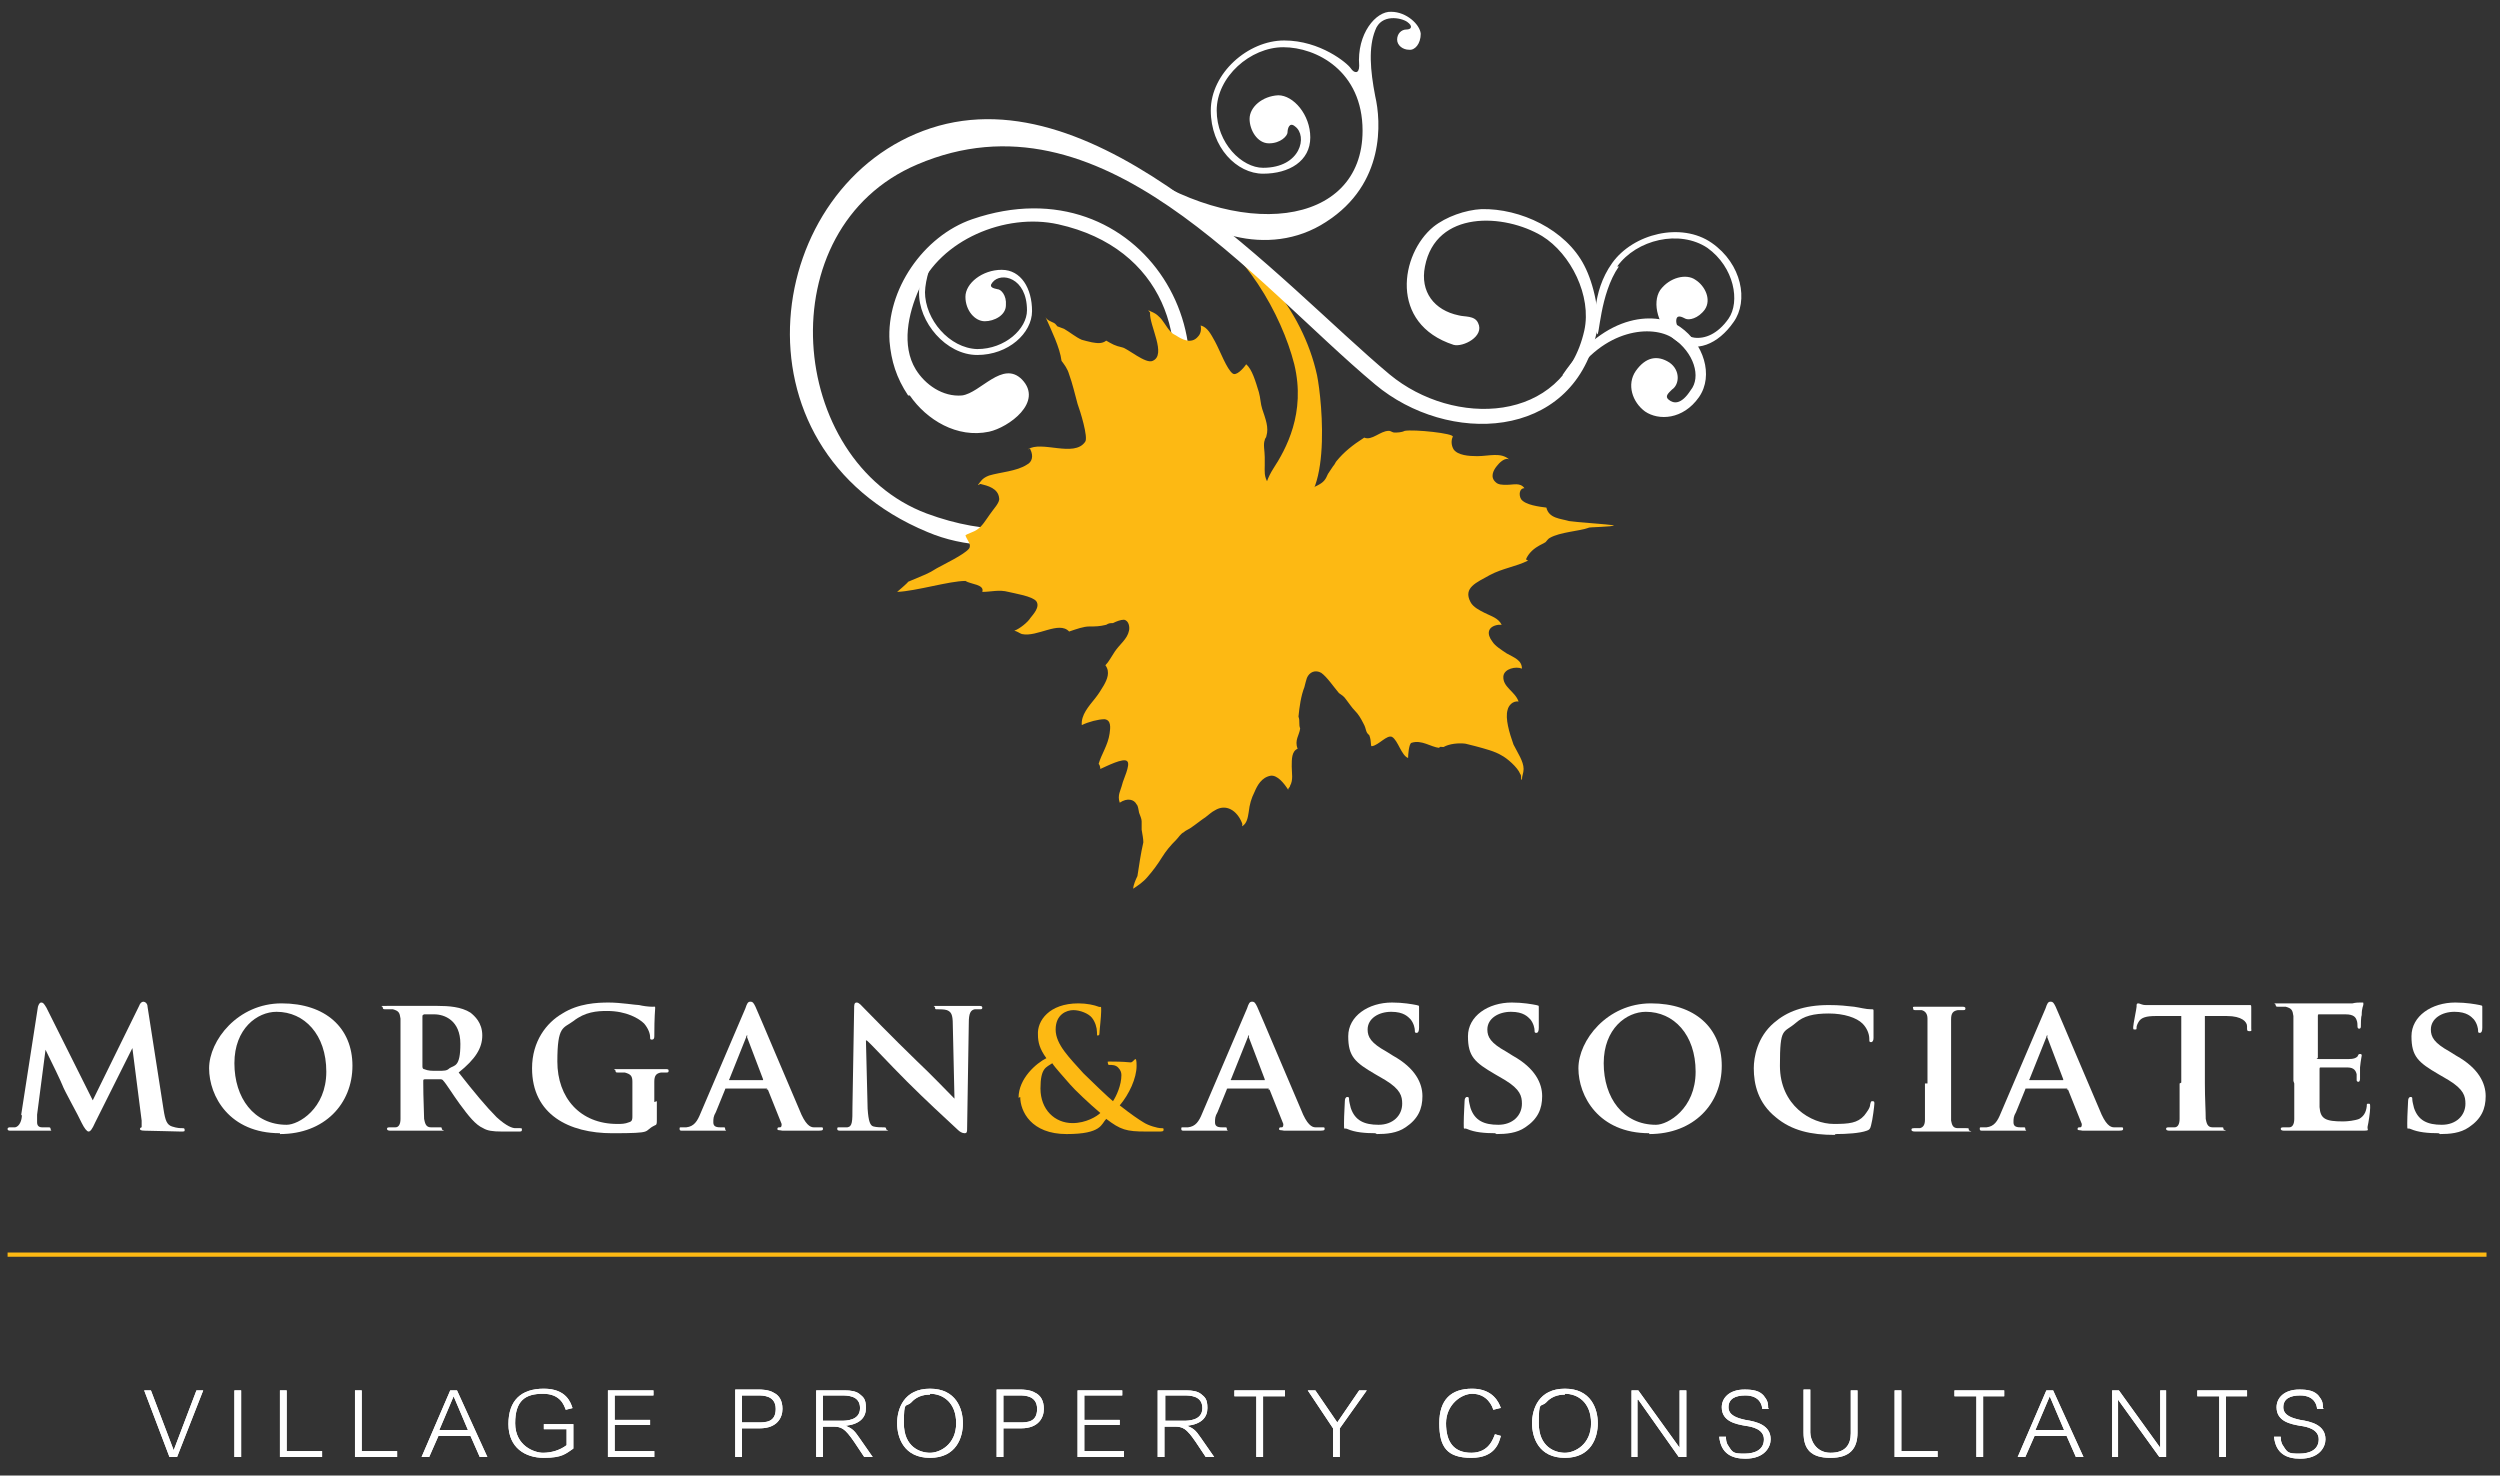 <svg xmlns="http://www.w3.org/2000/svg" viewBox="0 0 296.5 175"><rect x="0" y="0" width="296.5" height="175" fill="#333333" stroke="none"/><defs><style>      .cls-1, .cls-2 {        fill: #fff;      }      .cls-2, .cls-3 {        fill-rule: evenodd;      }      .cls-4 {        fill: none;        stroke: #fdb913;        stroke-miterlimit: 3.9;        stroke-width: .5px;      }      .cls-3, .cls-5 {        fill: #fdb913;      }    </style></defs><g><g id="Layer_1"><g><path class="cls-5" d="M141.5,26.4c6,2.9,10.5,10.9,12,16.8,1.4,5.8-1,10.1-2.5,12.4-1.2,1.9-1.9,4.6,1.4,4.9,5.8.5,4.4-13.1,3.8-16-1.7-7.8-7.6-14.7-14.7-18.1"></path><line class="cls-4" x1=".9" y1="148.8" x2="294.9" y2="148.8"></line><path class="cls-1" d="M107.7,46.9c-1.4-2.1-2-4.1-2.2-6.4-.4-6.1,4-12.5,9.8-14.5,20.1-6.9,33.4,15.5,21,30.4-6.1,7.3-17.6,10.4-26.3,6.7-24.1-10-19.4-41.4.4-47.9,19.9-6.5,41.5,18.4,54.4,29.2,7.6,6.3,20.6,5.9,23.1-5.2.9-4.1-1.6-9.1-5-11.2-4.5-2.7-12.6-3.1-13.9,3.6-.6,3,1.1,5.2,4,5.8.7.2,1.9,0,2.3.9.8,1.6-1.8,2.9-2.9,2.6-7.7-2.5-6.3-10.8-2.4-14,1.5-1.2,3.8-2,5.7-2.1,4.6-.1,10,2.4,12.2,6.7,1.1,2.1,2,5.9,1.4,8.2-2.9,12.6-17.6,13.1-26.2,5.9-14.6-12.2-32.5-35.4-54.3-26.1-17.9,7.6-15.4,35.2,1.1,41.4,28.9,10.7,40.8-28.7,15.6-34.3-6.3-1.4-14,1.9-16.5,7.7-1.3,2.9-2.1,6.7-.4,9.5,1.1,1.8,3.2,3.3,5.5,3.1,2.2-.3,4.8-4.2,7.1-1.9,2.6,2.7-1.6,5.7-3.9,6.2-3.8.8-7.4-1.4-9.4-4.3"></path><path class="cls-2" d="M185.4,44.5s.7.2.9.5c3.9-6.1,9.7-6.5,12.1-4.9,2.5,1.7,3.4,4.6,2.1,6.2-1.1,1.7-2,1.6-2.6,1.1-.5-.4,0-.8.4-1.2.9-.6,1-2.3-.3-3.2-1.4-.9-2.8-.7-4,1-1.1,1.6-.4,3.7,1.1,4.8,1.6,1.1,4.5,1,6.4-1.7,1.8-2.6.5-6.4-2.2-8.3-2.6-1.8-8.8-2-14,5.7"></path><path class="cls-1" d="M133.7,19.4c13.1,9.3,27.9,7.6,27.9-3.9,0-7.1-5.5-9.9-9.4-9.9-3.9,0-7.9,3.5-7.9,7.5,0,3.9,3,6.8,5.5,6.8,4.5,0,5.3-3.8,3.8-4.9-.7-.6-.9.3-.9.7,0,.4-.8,1.3-2.2,1.3-1.4,0-2.3-1.6-2.3-2.9,0-1.4,1.5-2.7,3.4-2.8,1.8,0,3.8,2.3,3.8,5,0,2.8-2.5,4.3-5.6,4.3-3.1,0-6.2-3.1-6.2-7.5,0-4.4,4.4-8.3,8.7-8.3,4.3,0,7.5,2.7,7.9,3.3.4.6,1,.7,1-.3-.3-3.8,2-6.5,3.8-6.4,1.8,0,3.4,1.5,3.5,2.6,0,1.2-.7,2-1.4,1.9-.7,0-1.4-.5-1.4-1.2,0-.7.5-1.2,1.1-1.2.6,0,.8-.4.1-.9-.7-.5-3.1-1-3.8,1-.8,2-.6,4.7,0,7.8.7,3,1.2,10.4-5.8,14.9-7,4.6-15.7,1-18.3-2.8.2-.3-5.2-3.8-5.2-4.1"></path><path class="cls-1" d="M191.8,31.6c2.3-3.2,7.4-4.4,10.7-2.2,3.2,2.3,3.9,6.4,2.5,8.4-2.6,3.7-6.1,2.2-6.2.3,0-.9.7-.5,1.1-.3.4.2,1.5,0,2.3-1.1.8-1.2,0-2.8-1.1-3.5-1.1-.8-3.1-.3-4.2,1.2-1,1.5-.3,4.4,1.9,6,2.3,1.6,5,.4,6.8-2.2,1.8-2.5,1-6.9-2.6-9.4-3.6-2.5-9.3-1.1-11.8,2.4-2.5,3.5-2.1,7.7-1.8,8.4.3.6.3-4.7,2.6-8"></path><path class="cls-1" d="M109.7,34.6c0,3.3,2.9,6.7,6.2,6.8,3.3,0,5.9-2.4,5.9-4.6,0-3.9-3.1-4.6-4.1-3.3-.5.6.2.7.6.8.4,0,1.1.7,1,1.9,0,1.2-1.4,1.9-2.5,1.9-1.2,0-2.3-1.3-2.3-2.9,0-1.6,2-3.2,4.3-3.2,2.3,0,3.6,2.2,3.6,4.9,0,2.6-2.8,5.2-6.5,5.2-3.7,0-7-3.9-6.9-7.5,0-3.6,2.4-6.4,2.9-6.7.5-.3-2.1,3.4-2.2,6.8"></path><path class="cls-5" d="M154.2,58.7c.1,0,.3,0,.4-.1.6-.3,1.1-.8,1.6-1,.8-.4,1-.7,1.3-1.4.2-.3.4-.6.6-.9.2-.2.3-.5.4-.6.9-1.1,1.9-1.9,3.3-2.8.9.4,1.9-.8,2.9-.8.3,0,.4.2.7.2.3,0,.8,0,1.2-.2,1.1-.2,5.9.3,5.7.7-.2.4-.2,1,.1,1.5.5.7,1.8.8,2.8.8,1.4,0,2.8-.5,3.8.4-.5-.3-1.2.4-1.5.8-.4.5-.8,1.3-.1,1.9.3.3.8.3,1.3.3.8,0,1.6-.3,2.1.4-.6,0-.7.8-.4,1.3.5.7,2.2.9,3,1,.3,1.3,1.7,1.3,2.7,1.6.5.1,4.8.4,5.3.5,0,.2-3.1.2-3,.3-1.1.4-3.4.5-4.6,1.2-.2.1-.3.3-.5.5-.3.2-.6.3-.9.5-.7.4-1.2,1-1.4,1.5,0,.2.1,0,.2.2-1.4.7-3,.9-4.5,1.7-1.6.9-3.2,1.5-2.3,3.2.3.6,1.1,1,1.7,1.3.8.4,1.6.6,2,1.4-.2,0-.3,0-.4,0-1.3.2-1.4,1.1-.7,2,.3.5,1.1,1,1.7,1.4.9.5,1.8.8,1.8,1.8-.7-.3-2.1,0-2.2.9-.1,1.3,1.4,1.8,1.8,3-.7-.1-1.2.5-1.3,1-.3,1,.2,2.7.7,4.1.5,1,1.2,2,1.2,2.9,0,.5-.2.8-.2,1.3-.2-.1,0-.5-.2-.7-.3-.8-1.6-1.9-2.2-2.2-.8-.5-2-.8-3.1-1.1-.4-.1-.8-.2-1.2-.3-.8-.1-1.9,0-2.6.4-.2,0-.5-.1-.5.1-1-.1-2.1-1-3.3-.6-.3.1-.4,1.4-.4,1.8-.8-.3-1.2-2.1-1.9-2.5-.6-.3-1.6,1-2.4,1.1-.2,0,0-.5-.3-1.3-.5-.4-.3-.7-.7-1.4-.3-.6-.6-1.1-1-1.5-.4-.4-.7-.9-1.1-1.4-.2-.3-.5-.5-.8-.7-.6-.7-1.4-1.9-2.1-2.4-.7-.4-1.4-.1-1.7.6-.1.3-.2.7-.3,1.1-.4,1-.6,2.4-.7,3.5.2.5,0,.9.2,1.4-.1.8-.7,1.4-.3,2.4-.7.3-.7,1.2-.7,2.1,0,.8.2,1.6-.2,2.3,0,.2-.3.3-.2.5-.5-.8-1.3-1.8-2.1-1.7-1.1.2-1.6,1.2-1.9,1.9-.4.8-.6,1.5-.7,2.4-.1.6-.2,1.4-.8,1.7,0-.1.1-.2,0-.4-.6-1.5-1.9-2.3-3.2-1.5-.4.2-.7.5-1.1.8-.6.4-1.2.9-1.8,1.3-.3.2-.6.3-.8.5-.4.2-.6.6-.9.9-.7.7-1.2,1.3-1.7,2.1-.5.8-1,1.5-1.7,2.3-.5.6-1.1,1-1.7,1.4,0-.4.3-1.1.5-1.5.2-1.3.4-2.7.7-4,0-.4-.1-.9-.2-1.5,0-.3,0-.6,0-1,0-.3-.2-.7-.3-1-.1-.4-.1-.8-.3-1-.3-.6-1.1-.8-2-.2-.3-.9.1-1.4.3-2.2.1-.5,1-2.3.6-2.7-.4-.5-2.5.6-3.2.9,0,0,0-.4-.2-.6.3-1.1,1.1-2.2,1.3-3.6.1-.7.2-1.6-.6-1.7-.7,0-1.9.3-2.7.7-.1-1.2.8-2.2,1.6-3.2.4-.5.7-1,1-1.5.4-.7.8-1.6.2-2.4.4-.4.7-1,1.1-1.6.6-.9,1.5-1.5,1.7-2.5.1-.4,0-1.2-.6-1.3-.4,0-.9.2-1.3.4-.3,0-.5,0-.8.2-.8.2-1.3.2-2,.2-.7,0-1.5.3-2.4.6-1.2-1.3-3.8.7-5.6.3-.3-.1-.5-.3-.9-.4.6-.2,1.6-1,1.9-1.5.3-.4,1.2-1.3.7-2-.5-.6-2.5-.9-3.3-1.1-1.1-.3-2.1,0-3.1,0,.3-.9-1.4-.9-2-1.3-1.9,0-5.8,1.2-8.1,1.3,0,0,1.3-1.1,1.3-1.2,2.1-.9,2.3-.9,3.4-1.6.9-.5,3.2-1.6,3.8-2.3.4-.5-.2-1-.4-1.6.2-.2,1-.4,1.4-.7.6-.4,1-1.1,1.5-1.8.4-.6,1.2-1.4,1.1-1.9-.1-1.2-1.4-1.5-2.2-1.7-.2,0-.2.2-.3.1.3-.4.5-.8,1.3-1.1,1.3-.4,3.3-.5,4.5-1.3.6-.3.8-1,.4-1.8,0-.2-.2,0-.3,0,1.6-1.1,5.5,1,6.8-.9.4-.5-.6-3.7-.9-4.5-.3-1.1-.6-2.4-1-3.5-.2-.7-.6-1.2-.9-1.6-.2-1.6-1.2-3.6-1.9-5.2.2.4.6.5,1,.7.2.1.3.3.4.4.2.1.6.2.8.3.7.4,1.4,1,2.1,1.3.3.1.8.2,1.2.3.6.1,1.2.2,1.7-.2.7.4,1,.6,1.9.8.6.1,2.8,2,3.6,1.6,1.7-.7-.4-4.2-.3-5.7,0-.1-.2-.2-.2-.3.4.2.8.3,1.2.7.6.5.9,1.3,1.5,1.9.2.2.4.3.6.4.6.4,1.8,1.1,2.6.1.3-.3.4-.8.3-1.3.8.2,1.2,1,1.7,1.9.6,1.1,1.4,3.3,2.1,3.8.4.3,1.2-.5,1.6-1.1.7.6,1.1,2,1.5,3.3.2.7.2,1.4.4,2,.4,1.2.8,2.2.5,3.2,0,.2-.2.3-.2.5-.2.5,0,1.3,0,2,0,.4,0,.7,0,1,0,.7-.1,1.3.4,2.1.3.4.8.6,1.1,1.1.2-.3,2.4,0,2.3.3"></path><path class="cls-1" d="M2.6,132.2c0,.7-.3,1.4-.8,1.5-.3,0-.5,0-.6,0s-.3,0-.3.2c0,.2.2.2.4.2.7,0,1.6,0,2,0s1.3,0,2.2,0,.5,0,.5-.2-.1-.2-.3-.2-.4,0-.7,0c-.4,0-.6-.2-.6-.6s0-.6,0-.9l1-7.7h0c.7,1.4,1.9,3.9,2,4.2.2.6,1.9,3.6,2.3,4.5.3.6.6,1,.8,1s.4-.2.8-1.1l4.4-8.8h0l1.1,8.6c0,.6,0,.8,0,.8-.1,0-.2.1-.2.2s.1.2.6.2c.8,0,3.7.1,4.2.1s.5,0,.5-.2-.1-.2-.3-.2-.6,0-1.2-.2c-.6-.2-.8-.7-1-2l-1.9-12.2c0-.4-.3-.6-.5-.6s-.4.2-.5.5l-5.5,11.2-5.5-11c-.3-.5-.4-.6-.6-.6s-.3.2-.4.5l-2,12.9Z"></path><path class="cls-2" d="M34,133.4c-3.9,0-6.2-3.2-6.2-7.3s2.7-6.1,5-6.1c3.3,0,5.9,2.7,5.9,7.1s-3.3,6.3-4.7,6.3M33.2,134.5c5.3,0,8.6-3.6,8.6-8.1s-3.2-7.4-8.4-7.4-8.6,4.4-8.6,7.7,2.4,7.7,8.4,7.7"></path><path class="cls-2" d="M50.1,120.6c0-.2,0-.2.2-.3.2,0,.7,0,1.2,0,1.2,0,3.1.7,3.1,3.5s-.7,2.5-1.3,2.9c-.3.3-.6.3-1.4.3s-1.1,0-1.6-.2c-.1,0-.2-.1-.2-.3v-5.9ZM47.5,128.5c0,1.8,0,3.4,0,4.2,0,.6-.2,1-.6,1-.2,0-.4,0-.7,0s-.3.1-.3.2c0,.1.1.2.4.2.8,0,2.1,0,2.5,0s2,0,3.2,0,.4,0,.4-.2,0-.2-.3-.2c-.3,0-.7,0-1,0-.6,0-.7-.5-.8-1,0-.8-.1-2.4-.1-4.2v-.3c0-.1,0-.2.2-.2h1.8c.1,0,.3,0,.4.2.3.3,1.1,1.6,1.9,2.7,1.1,1.5,1.9,2.5,2.8,2.9.5.3,1.1.4,2.2.4h2c.3,0,.4,0,.4-.2s0-.2-.3-.2-.3,0-.5,0c-.3,0-1-.2-2.2-1.3-1.2-1.2-2.7-3-4.5-5.3,2-1.6,2.8-2.9,2.8-4.4s-.9-2.3-1.4-2.7c-1.1-.7-2.6-.8-3.9-.8s-2.5,0-3.2,0-1.7,0-2.8,0-.5,0-.5.2.1.2.4.2c.3,0,.7,0,.8,0,.7.2.8.4.9,1.1,0,.6,0,1.2,0,4.2v3.5Z"></path><path class="cls-1" d="M77.6,130.7c0-1,0-1.8,0-2.4,0-.7.2-1,.8-1.1.2,0,.4,0,.6,0s.3,0,.3-.2-.1-.2-.4-.2c-.7,0-1.7,0-2.4,0s-2.1,0-3.1,0-.4,0-.4.2.1.2.3.2c.3,0,.6,0,.8,0,.7.2.9.4.9,1.1,0,.6,0,1.3,0,2.3v1.8c0,.3,0,.6-.4.7-.5.2-.9.2-1.4.2-4.4,0-7.1-3.1-7.1-7.4s.7-3.9,1.9-4.8c1.4-1.1,2.8-1.2,4-1.2,2.3,0,3.8.9,4.4,1.5.5.6.7,1.2.7,1.6,0,.2,0,.3.2.3s.3-.1.3-.4c0-2.5.1-3,.1-3.3s0-.2-.3-.2c-.5,0-1.2-.1-1.6-.2-.4,0-2.2-.3-3.6-.3s-3.6.1-5.5,1.3c-1.9,1.1-3.6,3.3-3.6,6.5,0,5.5,4.4,7.7,9.5,7.7s3.6-.2,5-.9c.3-.1.3-.2.3-.7v-2.2Z"></path><path class="cls-2" d="M86.5,128.1c0,0-.1,0,0-.1l2-5c0,0,0-.2.1-.2s0,.1,0,.2l1.9,5c0,0,0,.1,0,.1h-4ZM90.9,129.2c0,0,.2,0,.2.1l1.6,4c0,.2,0,.4-.2.4-.2,0-.3,0-.3.2s.2.1.6.2c1.7,0,3.2,0,3.9,0s.9,0,.9-.2,0-.2-.3-.2-.5,0-.8,0c-.4,0-1-.3-1.7-2.1-1.3-3-4.7-11.1-5.2-12.2-.2-.4-.3-.6-.6-.6s-.4.2-.6.8l-5.3,12.4c-.4,1-.8,1.6-1.7,1.7-.2,0-.4,0-.6,0s-.2,0-.2.2.1.2.4.2c1.1,0,2.2,0,2.4,0,.7,0,1.6,0,2.3,0s.3,0,.3-.2,0-.2-.3-.2h-.3c-.6,0-.8-.2-.8-.6s0-.7.3-1.2l1.1-2.7c0-.1,0-.1.2-.1h4.8Z"></path><path class="cls-1" d="M102.8,123.4h0c.4.3,2.6,2.7,4.8,4.9,2.1,2.1,4.7,4.5,6,5.7.2.2.5.4.8.4s.3-.2.3-.6l.2-12.5c0-1.1.2-1.5.7-1.6.3,0,.4,0,.6,0s.3,0,.3-.2-.2-.2-.5-.2c-1,0-1.8,0-2,0-.4,0-1.5,0-2.6,0s-.5,0-.5.2,0,.2.3.2.8,0,1.1.1c.5.2.7.5.7,1.7l.2,8.8h0c-.3-.3-3-3.1-4.4-4.4-3-2.9-6-6-6.3-6.3-.3-.3-.6-.7-.9-.7s-.3.3-.3.7l-.2,11.7c0,1.7,0,2.3-.6,2.4-.3,0-.6,0-.9,0s-.3,0-.3.2c0,.2.2.2.5.2,1,0,2,0,2.2,0,.4,0,1.3,0,2.6,0s.5,0,.5-.2-.1-.2-.4-.2-.7,0-1.1-.1c-.4-.1-.6-.6-.7-2.1l-.2-8.1Z"></path><path class="cls-3" d="M127.2,133.2c-2.1,0-3.8-1.6-3.8-4.1s.7-2.5,1.4-3c.3.5,1.6,1.9,2.1,2.5.5.6,2.4,2.4,3.6,3.4-.4.4-1.7,1.2-3.3,1.2M121,130.1c0,1.7,1.3,4.4,5.5,4.4s4.1-1.2,4.7-1.8c1.7,1.3,2.4,1.5,4.7,1.5h1.5c.4,0,.6,0,.6-.2s0-.2-.3-.2c-.4,0-1.5-.3-2.1-.7-.5-.3-1.4-.9-2.8-2,1.1-1.3,2-3.2,2-4.7s-.3-.4-.7-.4c-1.1-.1-1.9-.1-2.4-.1s-.3,0-.3.2.1.2.2.2c.3,0,.7,0,1,.3.3.3.4.6.4.9,0,1.2-.6,2.5-1,3.1-.4-.3-2.8-2.6-3.5-3.3-1.6-1.8-3.3-3.4-3.3-5.2s1.3-2.3,2.1-2.3,1.8.4,2.2.9c.4.5.6,1.2.6,1.7s0,.4.1.4.2,0,.2-.3c0-.3.2-1.9.2-2.6s0-.4-.3-.5c-.5-.2-1.4-.4-2.4-.4-3.5,0-4.9,2.1-4.8,3.7,0,.9.2,1.7,1,2.8-1.2.6-3.3,2.4-3.3,4.7"></path><path class="cls-2" d="M146,128.1c0,0-.1,0,0-.1l2-5c0,0,0-.2.1-.2s0,.1,0,.2l1.9,5c0,0,0,.1,0,.1h-4ZM150.4,129.2c0,0,.2,0,.2.1l1.6,4c0,.2,0,.4-.2.4-.2,0-.3,0-.3.2s.2.1.6.2c1.7,0,3.2,0,3.9,0s.9,0,.9-.2,0-.2-.3-.2-.5,0-.8,0c-.4,0-1-.3-1.7-2.1-1.3-3-4.7-11.1-5.2-12.2-.2-.4-.3-.6-.6-.6s-.4.2-.6.8l-5.3,12.4c-.4,1-.8,1.6-1.7,1.7-.2,0-.4,0-.6,0s-.2,0-.2.2.1.2.4.2c1.1,0,2.2,0,2.4,0,.7,0,1.6,0,2.3,0s.3,0,.3-.2,0-.2-.3-.2h-.3c-.6,0-.8-.2-.8-.6s0-.7.3-1.2l1.1-2.7c0-.1,0-.1.2-.1h4.8Z"></path><path class="cls-1" d="M163.3,134.5c1.1,0,2.4-.1,3.4-.8,1.5-1,2-2.2,2-3.7s-.8-3.3-3.5-4.8l-.8-.5c-1.8-1-2.2-1.7-2.2-2.6,0-1.3,1.3-2.1,2.8-2.1s2,.6,2.3.9c.4.5.5,1.1.5,1.3s0,.3.2.3.3-.2.3-.6c0-1.6,0-2.1,0-2.4s0-.2-.3-.3c-.5-.1-1.6-.3-2.9-.3-2.8,0-5.2,1.6-5.2,4s.8,3.1,3.2,4.5l1.2.7c1.8,1.1,2,1.9,2,2.8,0,1.4-1.1,2.5-2.8,2.5s-2.8-.5-3.3-2c-.1-.4-.2-.8-.2-1s0-.3-.2-.3-.3.2-.3.5c0,.3-.1,1.6-.1,2.6s0,.5.4.7c.9.4,2.1.5,3.3.5"></path><path class="cls-1" d="M177.5,134.5c1.1,0,2.4-.1,3.4-.8,1.5-1,2-2.2,2-3.7s-.8-3.3-3.5-4.8l-.8-.5c-1.8-1-2.2-1.7-2.2-2.6,0-1.3,1.3-2.1,2.8-2.1s2,.6,2.3.9c.4.5.5,1.1.5,1.3s0,.3.2.3.3-.2.3-.6c0-1.6,0-2.1,0-2.4s0-.2-.3-.3c-.5-.1-1.6-.3-2.9-.3-2.8,0-5.2,1.6-5.2,4s.8,3.1,3.2,4.5l1.2.7c1.8,1.1,2,1.9,2,2.8,0,1.4-1.1,2.5-2.8,2.5s-2.8-.5-3.3-2c-.1-.4-.2-.8-.2-1s0-.3-.2-.3-.3.2-.3.5c0,.3-.1,1.6-.1,2.6s0,.5.4.7c.9.4,2.1.5,3.3.5"></path><path class="cls-2" d="M196.4,133.4c-3.9,0-6.2-3.2-6.2-7.3s2.7-6.1,5-6.1c3.3,0,5.9,2.7,5.9,7.1s-3.3,6.3-4.7,6.3M195.6,134.5c5.3,0,8.6-3.6,8.6-8.1s-3.2-7.4-8.4-7.4-8.6,4.4-8.6,7.7,2.4,7.7,8.4,7.7"></path><path class="cls-1" d="M217.7,134.5c1.3,0,2.9-.1,3.7-.4.3-.1.4-.2.5-.6.2-.7.4-2.4.4-2.6s0-.3-.2-.3-.2,0-.3.4c0,.4-.4.9-.7,1.3-.8.9-1.8,1-3.6,1-2.7,0-6.4-2.2-6.4-6.9s.4-3.8,1.9-5.1c.9-.8,2.1-1.1,3.9-1.1s3.3.5,4,1.2c.5.5.8,1.2.8,1.8,0,.3,0,.4.2.4s.3-.2.3-.5c0-.4,0-1.5,0-2.1,0-.7,0-.9,0-1.1s0-.2-.3-.2c-.6,0-1.3-.2-2-.3-.9-.1-1.7-.2-3-.2-3,0-5,.8-6.5,2.1-2,1.7-2.4,4.1-2.4,5.4,0,1.9.5,4.1,2.6,5.8,1.9,1.6,4.2,2.1,7,2.1"></path><path class="cls-1" d="M228.3,128.5c0,1.9,0,3.5,0,4.3,0,.6-.2.9-.6,1-.2,0-.4,0-.7,0s-.3.1-.3.2c0,.1.1.2.4.2.8,0,2.2,0,2.7,0s2,0,3.3,0,.4,0,.4-.2,0-.2-.3-.2-.8,0-1,0c-.6,0-.7-.4-.8-.9,0-.8,0-2.4,0-4.3v-3.5c0-3,0-3.6,0-4.2,0-.7.2-1,.8-1.1.2,0,.4,0,.6,0s.3,0,.3-.2-.2-.2-.4-.2c-.8,0-2.1,0-2.6,0s-2,0-2.7,0-.5,0-.5.2c0,.2.1.2.3.2s.5,0,.7,0c.4.1.7.4.7,1,0,.6,0,1.2,0,4.2v3.5Z"></path><path class="cls-2" d="M240.7,128.1c0,0-.1,0,0-.1l2-5c0,0,0-.2.1-.2s0,.1,0,.2l1.9,5c0,0,0,.1,0,.1h-4ZM245.1,129.2c0,0,.2,0,.2.1l1.6,4c0,.2,0,.4-.2.4-.2,0-.3,0-.3.2s.2.1.6.2c1.7,0,3.2,0,3.9,0s.9,0,.9-.2,0-.2-.3-.2-.5,0-.8,0c-.4,0-1-.3-1.7-2.1-1.3-3-4.7-11.1-5.2-12.2-.2-.4-.3-.6-.6-.6s-.4.2-.6.8l-5.3,12.4c-.4,1-.8,1.6-1.7,1.7-.2,0-.4,0-.6,0s-.2,0-.2.2.1.2.4.2c1.1,0,2.2,0,2.4,0,.7,0,1.6,0,2.3,0s.3,0,.3-.2,0-.2-.3-.2h-.3c-.6,0-.8-.2-.8-.6s0-.7.3-1.2l1.1-2.7c0-.1,0-.1.2-.1h4.8Z"></path><path class="cls-1" d="M258.5,128.5c0,1.8,0,3.4,0,4.2,0,.6-.2,1-.6,1-.2,0-.4,0-.7,0s-.3.1-.3.2c0,.1.1.2.4.2.8,0,2.2,0,2.7,0s2,0,3.3,0,.4,0,.4-.2,0-.2-.3-.2-.8,0-1,0c-.6,0-.7-.5-.8-1,0-.9-.1-2.4-.1-4.2v-8h2.6c1.8,0,2.4.7,2.4,1.2v.2c0,.3,0,.4.3.4s.2-.1.2-.3c0-.5,0-2,0-2.4s0-.4-.2-.4-.2,0-.6,0c-.3,0-.7,0-1.4,0h-8.3c-.7,0-1.4,0-2,0-.5,0-.7-.2-.9-.2s-.2.1-.2.4c0,.2-.4,2.1-.4,2.4s0,.3.2.3.2,0,.2-.3c0-.1.1-.4.3-.7.3-.4.8-.6,2-.6h3c0,0,0,7.9,0,7.9Z"></path><path class="cls-1" d="M272.1,128.5c0,1.8,0,3.4,0,4.2,0,.6-.2,1-.6,1-.2,0-.4,0-.7,0s-.3.1-.3.2c0,.1.1.2.4.2.4,0,.9,0,1.4,0,.5,0,.9,0,1.2,0,.6,0,1.4,0,2.4,0,1,0,2.2,0,3.8,0s1,0,1.1-.5c.1-.4.3-1.7.3-2.2s0-.5-.2-.5-.2,0-.2.3c-.1.8-.4,1.2-.9,1.5-.5.2-1.4.3-1.9.3-2.1,0-2.7-.3-2.8-1.7,0-.6,0-2.3,0-2.9v-1.6c0-.1,0-.2.1-.2.5,0,2.8,0,3.2,0,.8,0,1,.4,1.1.8,0,.3,0,.5,0,.7,0,0,0,.2.2.2s.2-.3.2-.4,0-.9,0-1.3c.1-1,.2-1.3.2-1.4s0-.2-.2-.2-.2.1-.3.3c-.2.2-.5.3-1,.3-.5,0-3.1,0-3.6,0s-.1,0-.1-.2v-4.9c0-.1,0-.2.1-.2.4,0,2.9,0,3.2,0,1,0,1.2.4,1.3.7.1.2.1.6.1.7s0,.3.2.3.2-.2.2-.3c0-.2,0-1.1.1-1.3,0-.9.2-1.1.2-1.3s0-.2-.1-.2-.2,0-.3,0c-.2,0-.5,0-.9.1-.4,0-4.9,0-5.6,0s-1.9,0-3,0-.5,0-.5.2.1.2.4.2c.3,0,.7,0,.8,0,.7.2.8.4.9,1.1,0,.6,0,1.2,0,4.2v3.5Z"></path><path class="cls-1" d="M289.4,134.5c1.1,0,2.4-.1,3.4-.8,1.5-1,2-2.2,2-3.7s-.8-3.3-3.5-4.8l-.8-.5c-1.8-1-2.2-1.7-2.2-2.6,0-1.3,1.3-2.1,2.8-2.1s2,.6,2.3.9c.4.5.5,1.1.5,1.3s0,.3.2.3.3-.2.3-.6c0-1.6,0-2.1,0-2.4s0-.2-.3-.3c-.5-.1-1.6-.3-2.9-.3-2.8,0-5.2,1.6-5.2,4s.8,3.1,3.2,4.5l1.2.7c1.8,1.1,2,1.9,2,2.8,0,1.4-1.1,2.5-2.8,2.5s-2.8-.5-3.3-2c-.1-.4-.2-.8-.2-1s0-.3-.2-.3-.3.2-.3.5c0,.3-.1,1.6-.1,2.6s0,.5.4.7c.9.4,2.1.5,3.3.5"></path><polygon class="cls-1" points="17.1 164.9 20.1 172.8 21 172.8 24.1 164.9 23.3 164.9 20.6 172 20.6 172 17.9 164.9 17.1 164.9"></polygon><polygon class="cls-1" points="17.1 164.9 20.1 172.8 21 172.8 24.1 164.9 23.3 164.9 20.6 172 20.6 172 17.9 164.9 17.1 164.9"></polygon><rect class="cls-1" x="27.8" y="164.9" width=".8" height="7.9"></rect><rect class="cls-1" x="27.8" y="164.9" width=".8" height="7.9"></rect><polygon class="cls-1" points="33.2 164.9 33.2 172.8 38.2 172.8 38.2 172.1 34 172.1 34 164.9 33.2 164.9"></polygon><polygon class="cls-1" points="33.2 164.9 33.2 172.8 38.2 172.8 38.2 172.1 34 172.1 34 164.9 33.2 164.9"></polygon><polygon class="cls-1" points="42.1 164.9 42.1 172.8 47.1 172.8 47.1 172.1 42.9 172.1 42.9 164.9 42.1 164.9"></polygon><polygon class="cls-1" points="42.1 164.9 42.1 172.8 47.1 172.8 47.1 172.1 42.9 172.1 42.9 164.9 42.1 164.9"></polygon><path class="cls-2" d="M52.1,169.6l1.7-4,1.7,4h-3.4ZM55.8,170.3l1.1,2.5h.9l-3.6-7.9h-.8l-3.4,7.9h.9l1.1-2.5h3.9Z"></path><path class="cls-1" d="M52.1,169.6l1.7-4,1.7,4h-3.4ZM55.8,170.3l1.1,2.5h.9l-3.6-7.9h-.8l-3.4,7.9h.9l1.1-2.5h3.9Z"></path><path class="cls-1" d="M64.5,168.8v.7h2.7v1.9c-.8.6-1.8.9-2.8.9s-3.3-.8-3.3-3.5,1.2-3.5,3.3-3.5,2.5,1.4,2.7,1.9l.8-.2c-.2-.6-.7-2.3-3.4-2.3s-4.2,1.4-4.2,4.2,2,4,4.2,4,2.6-.5,3.5-1.1v-2.9h-3.5Z"></path><path class="cls-1" d="M64.5,168.8v.7h2.7v1.9c-.8.6-1.8.9-2.8.9s-3.3-.8-3.3-3.5,1.2-3.5,3.3-3.5,2.5,1.4,2.7,1.9l.8-.2c-.2-.6-.7-2.3-3.4-2.3s-4.2,1.4-4.2,4.2,2,4,4.2,4,2.6-.5,3.5-1.1v-2.9h-3.5Z"></path><polygon class="cls-1" points="72.9 168.4 72.9 165.5 77.5 165.5 77.5 164.9 72.1 164.9 72.1 172.8 77.6 172.8 77.6 172.1 72.9 172.1 72.9 169 77.1 169 77.1 168.4 72.9 168.4"></polygon><polygon class="cls-1" points="72.9 168.4 72.9 165.5 77.5 165.5 77.5 164.9 72.1 164.9 72.1 172.8 77.6 172.8 77.6 172.1 72.9 172.1 72.9 169 77.1 169 77.1 168.4 72.9 168.4"></polygon><path class="cls-2" d="M89.9,165.5c.6,0,2.1,0,2.1,1.6s-1.2,1.6-2.1,1.6h-1.9v-3.2h1.9ZM87.2,164.9v7.9h.8v-3.4h2.1c2.1,0,2.7-1.3,2.7-2.3s-.4-1.6-1-1.9c-.6-.4-1.6-.4-1.7-.4h-2.9Z"></path><path class="cls-1" d="M89.9,165.5c.6,0,2.1,0,2.1,1.6s-1.2,1.6-2.1,1.6h-1.9v-3.2h1.9ZM87.2,164.9v7.9h.8v-3.4h2.1c2.1,0,2.7-1.3,2.7-2.3s-.4-1.6-1-1.9c-.6-.4-1.6-.4-1.7-.4h-2.9Z"></path><path class="cls-2" d="M99.8,165.5c.7,0,2.2,0,2.2,1.5s-1.7,1.5-2.2,1.5h-2.2v-3h2.3ZM96.8,164.9v7.9h.8v-3.6h1.2c1,0,1.4.2,2.5,1.8l1.2,1.8h1l-1.6-2.3c-.6-.9-.9-1.1-1.6-1.4h0c1.7-.2,2.4-1,2.4-2.1s-.3-1.3-.8-1.7c-.4-.3-1-.4-1.7-.4h-3.5Z"></path><path class="cls-1" d="M99.8,165.5c.7,0,2.2,0,2.2,1.5s-1.7,1.5-2.2,1.5h-2.2v-3h2.3ZM96.8,164.9v7.9h.8v-3.6h1.2c1,0,1.4.2,2.5,1.8l1.2,1.8h1l-1.6-2.3c-.6-.9-.9-1.1-1.6-1.4h0c1.7-.2,2.4-1,2.4-2.1s-.3-1.3-.8-1.7c-.4-.3-1-.4-1.7-.4h-3.5Z"></path><path class="cls-2" d="M110.3,165.3c1.5,0,3.1,1,3.1,3.5s-1.9,3.5-3.1,3.5-3.1-.7-3.1-3.5.2-1.8.9-2.5c.8-.9,1.9-.9,2.2-.9M110.3,164.7c-3.1,0-3.9,2.4-3.9,4.1s.8,4.1,3.9,4.1,3.9-2.4,3.9-4.1-.8-4.1-3.9-4.1"></path><path class="cls-1" d="M110.3,165.3c1.5,0,3.1,1,3.1,3.5s-1.9,3.5-3.1,3.5-3.1-.7-3.1-3.5.2-1.8.9-2.5c.8-.9,1.9-.9,2.2-.9ZM110.3,164.7c-3.1,0-3.9,2.4-3.9,4.1s.8,4.1,3.9,4.1,3.9-2.4,3.9-4.1-.8-4.1-3.9-4.1Z"></path><path class="cls-2" d="M120.9,165.5c.6,0,2.1,0,2.1,1.6s-1.2,1.6-2.1,1.6h-1.9v-3.2h1.9ZM118.2,164.9v7.9h.8v-3.4h2.1c2.1,0,2.7-1.3,2.7-2.3s-.4-1.6-1-1.9c-.6-.4-1.6-.4-1.7-.4h-2.9Z"></path><path class="cls-1" d="M120.9,165.5c.6,0,2.1,0,2.1,1.6s-1.2,1.6-2.1,1.6h-1.9v-3.2h1.9ZM118.2,164.9v7.9h.8v-3.4h2.1c2.1,0,2.7-1.3,2.7-2.3s-.4-1.6-1-1.9c-.6-.4-1.6-.4-1.7-.4h-2.9Z"></path><polygon class="cls-1" points="128.6 168.4 128.6 165.5 133.1 165.5 133.1 164.9 127.8 164.9 127.8 172.8 133.3 172.8 133.3 172.1 128.6 172.1 128.6 169 132.8 169 132.8 168.4 128.6 168.4"></polygon><polygon class="cls-1" points="128.6 168.4 128.6 165.5 133.1 165.5 133.1 164.9 127.8 164.9 127.8 172.8 133.3 172.8 133.3 172.1 128.6 172.1 128.6 169 132.8 169 132.8 168.4 128.6 168.4"></polygon><path class="cls-2" d="M140.4,165.5c.7,0,2.2,0,2.2,1.5s-1.7,1.5-2.2,1.5h-2.2v-3h2.3ZM137.3,164.9v7.9h.8v-3.6h1.2c1,0,1.4.2,2.5,1.8l1.2,1.8h1l-1.6-2.3c-.6-.9-.9-1.1-1.6-1.4h0c1.7-.2,2.4-1,2.4-2.1s-.3-1.3-.8-1.7c-.4-.3-1-.4-1.7-.4h-3.5Z"></path><path class="cls-1" d="M140.4,165.5c.7,0,2.2,0,2.2,1.5s-1.7,1.5-2.2,1.5h-2.2v-3h2.3ZM137.3,164.9v7.9h.8v-3.6h1.2c1,0,1.4.2,2.5,1.8l1.2,1.8h1l-1.6-2.3c-.6-.9-.9-1.1-1.6-1.4h0c1.7-.2,2.4-1,2.4-2.1s-.3-1.3-.8-1.7c-.4-.3-1-.4-1.7-.4h-3.5Z"></path><polygon class="cls-1" points="146.4 164.9 146.4 165.6 149 165.6 149 172.8 149.8 172.8 149.8 165.6 152.4 165.6 152.4 164.9 146.4 164.9"></polygon><polygon class="cls-1" points="146.4 164.9 146.4 165.6 149 165.6 149 172.8 149.8 172.8 149.8 165.6 152.4 165.6 152.4 164.9 146.4 164.9"></polygon><polygon class="cls-1" points="155.1 164.9 158.1 169.4 158.1 172.8 158.9 172.8 158.9 169.4 162.1 164.9 161.2 164.9 158.6 168.7 156 164.9 155.1 164.9"></polygon><polygon class="cls-1" points="155.1 164.9 158.1 169.4 158.1 172.8 158.9 172.8 158.9 169.4 162.1 164.9 161.2 164.9 158.6 168.7 156 164.9 155.1 164.9"></polygon><path class="cls-1" d="M178,167c-.2-.6-.9-2.3-3.4-2.3s-3.9,1.3-3.9,4.1.9,4.1,3.8,4.1,3.3-1.9,3.5-2.6l-.7-.2c-.2.5-.7,2.2-2.8,2.2s-3-1.3-3-3.5,1.8-3.5,3.1-3.5c1.8,0,2.4,1.5,2.5,1.9l.8-.2Z"></path><path class="cls-1" d="M178,167c-.2-.6-.9-2.3-3.4-2.3s-3.9,1.3-3.9,4.1.9,4.1,3.8,4.1,3.3-1.9,3.5-2.6l-.7-.2c-.2.5-.7,2.2-2.8,2.2s-3-1.3-3-3.5,1.8-3.5,3.1-3.5c1.8,0,2.4,1.5,2.5,1.9l.8-.2Z"></path><path class="cls-2" d="M185.6,165.3c1.5,0,3.1,1,3.1,3.5s-1.9,3.5-3.1,3.5-3.1-.7-3.1-3.5.2-1.8.9-2.5c.8-.9,1.9-.9,2.2-.9M185.6,164.7c-3.1,0-3.9,2.4-3.9,4.1s.8,4.1,3.9,4.1,3.9-2.4,3.9-4.1-.8-4.1-3.9-4.1"></path><path class="cls-1" d="M185.6,165.3c1.5,0,3.1,1,3.1,3.5s-1.9,3.5-3.1,3.5-3.1-.7-3.1-3.5.2-1.8.9-2.5c.8-.9,1.9-.9,2.2-.9ZM185.6,164.7c-3.1,0-3.9,2.4-3.9,4.1s.8,4.1,3.9,4.1,3.9-2.4,3.9-4.1-.8-4.1-3.9-4.1Z"></path><polygon class="cls-1" points="193.5 164.9 193.5 172.8 194.2 172.8 194.2 166 194.3 166 199.1 172.8 200 172.8 200 164.9 199.2 164.9 199.2 171.7 199.2 171.7 194.3 164.9 193.5 164.9"></polygon><polygon class="cls-1" points="193.5 164.9 193.5 172.8 194.2 172.8 194.2 166 194.3 166 199.1 172.8 200 172.8 200 164.9 199.2 164.9 199.2 171.7 199.2 171.7 194.3 164.9 193.5 164.9"></polygon><path class="cls-1" d="M209.7,167c0-.4,0-.8-.4-1.3-.5-.8-1.5-.9-2.4-.9-1.8,0-2.7,1-2.7,2.1,0,1.7,1.7,2,2.8,2.2.8.1,2.2.4,2.2,1.6s-1,1.7-2.3,1.7-1.4-.1-1.9-.9c-.3-.4-.3-.8-.3-1.1h-.8c.2,2,1.5,2.6,3.1,2.6,2.3,0,3-1.4,3-2.3,0-1.7-1.7-2.1-3-2.3-.9-.2-2-.5-2-1.5s.8-1.4,2-1.4c1.8,0,2,1.3,2,1.6h.8Z"></path><path class="cls-1" d="M209.7,167c0-.4,0-.8-.4-1.3-.5-.8-1.5-.9-2.4-.9-1.8,0-2.7,1-2.7,2.1,0,1.7,1.7,2,2.8,2.2.8.1,2.2.4,2.2,1.6s-1,1.7-2.3,1.7-1.4-.1-1.9-.9c-.3-.4-.3-.8-.3-1.1h-.8c.2,2,1.5,2.6,3.1,2.6,2.3,0,3-1.4,3-2.3,0-1.7-1.7-2.1-3-2.3-.9-.2-2-.5-2-1.5s.8-1.4,2-1.4c1.8,0,2,1.3,2,1.6h.8Z"></path><path class="cls-1" d="M213.9,164.9v5c0,2,.9,3,3.2,3s3.2-1.1,3.2-3v-5h-.8v5.1c0,1.3-.6,2.3-2.4,2.3s-2.4-1.6-2.4-2.4v-5.1h-.8Z"></path><path class="cls-1" d="M213.9,164.9v5c0,2,.9,3,3.2,3s3.2-1.1,3.2-3v-5h-.8v5.1c0,1.3-.6,2.3-2.4,2.3s-2.4-1.6-2.4-2.4v-5.1h-.8Z"></path><polygon class="cls-1" points="224.7 164.9 224.7 172.8 229.8 172.8 229.8 172.1 225.5 172.1 225.5 164.9 224.7 164.9"></polygon><polygon class="cls-1" points="224.7 164.9 224.7 172.8 229.8 172.8 229.8 172.1 225.5 172.1 225.5 164.9 224.7 164.9"></polygon><polygon class="cls-1" points="231.8 164.9 231.8 165.6 234.4 165.6 234.4 172.8 235.2 172.8 235.2 165.6 237.7 165.6 237.7 164.9 231.8 164.9"></polygon><polygon class="cls-1" points="231.8 164.9 231.8 165.6 234.4 165.6 234.4 172.8 235.2 172.8 235.2 165.6 237.7 165.6 237.7 164.9 231.8 164.9"></polygon><path class="cls-2" d="M241.4,169.6l1.7-4,1.7,4h-3.4ZM245.1,170.3l1.1,2.5h.9l-3.6-7.9h-.8l-3.4,7.9h.9l1.1-2.5h3.9Z"></path><path class="cls-1" d="M241.4,169.6l1.7-4,1.7,4h-3.4ZM245.1,170.3l1.1,2.5h.9l-3.6-7.9h-.8l-3.4,7.9h.9l1.1-2.5h3.9Z"></path><polygon class="cls-1" points="250.5 164.9 250.5 172.8 251.2 172.8 251.2 166 251.2 166 256.1 172.8 256.9 172.8 256.9 164.9 256.2 164.9 256.2 171.7 256.2 171.7 251.3 164.9 250.5 164.9"></polygon><polygon class="cls-1" points="250.5 164.9 250.5 172.8 251.2 172.8 251.2 166 251.2 166 256.1 172.8 256.9 172.8 256.9 164.9 256.2 164.9 256.2 171.7 256.2 171.7 251.3 164.9 250.5 164.9"></polygon><polygon class="cls-1" points="260.6 164.9 260.6 165.6 263.2 165.6 263.2 172.8 264 172.8 264 165.6 266.5 165.6 266.5 164.9 260.6 164.9"></polygon><polygon class="cls-1" points="260.6 164.9 260.6 165.6 263.2 165.6 263.2 172.8 264 172.8 264 165.6 266.5 165.6 266.5 164.9 260.6 164.9"></polygon><path class="cls-1" d="M275.5,167c0-.4,0-.8-.4-1.3-.5-.8-1.5-.9-2.4-.9-1.8,0-2.7,1-2.7,2.1,0,1.7,1.7,2,2.8,2.2.8.1,2.2.4,2.2,1.6s-1,1.7-2.3,1.7-1.4-.1-1.9-.9c-.3-.4-.3-.8-.3-1.1h-.8c.2,2,1.5,2.6,3.1,2.6,2.3,0,3-1.4,3-2.3,0-1.7-1.7-2.1-3-2.3-.9-.2-2-.5-2-1.5s.8-1.4,2-1.4c1.8,0,2,1.3,2,1.6h.8Z"></path><path class="cls-1" d="M275.5,167c0-.4,0-.8-.4-1.3-.5-.8-1.5-.9-2.4-.9-1.8,0-2.7,1-2.7,2.1,0,1.7,1.7,2,2.8,2.2.8.1,2.2.4,2.2,1.6s-1,1.7-2.3,1.7-1.4-.1-1.9-.9c-.3-.4-.3-.8-.3-1.1h-.8c.2,2,1.5,2.6,3.1,2.6,2.3,0,3-1.4,3-2.3,0-1.7-1.7-2.1-3-2.3-.9-.2-2-.5-2-1.5s.8-1.4,2-1.4c1.8,0,2,1.3,2,1.6h.8Z"></path></g></g></g></svg>